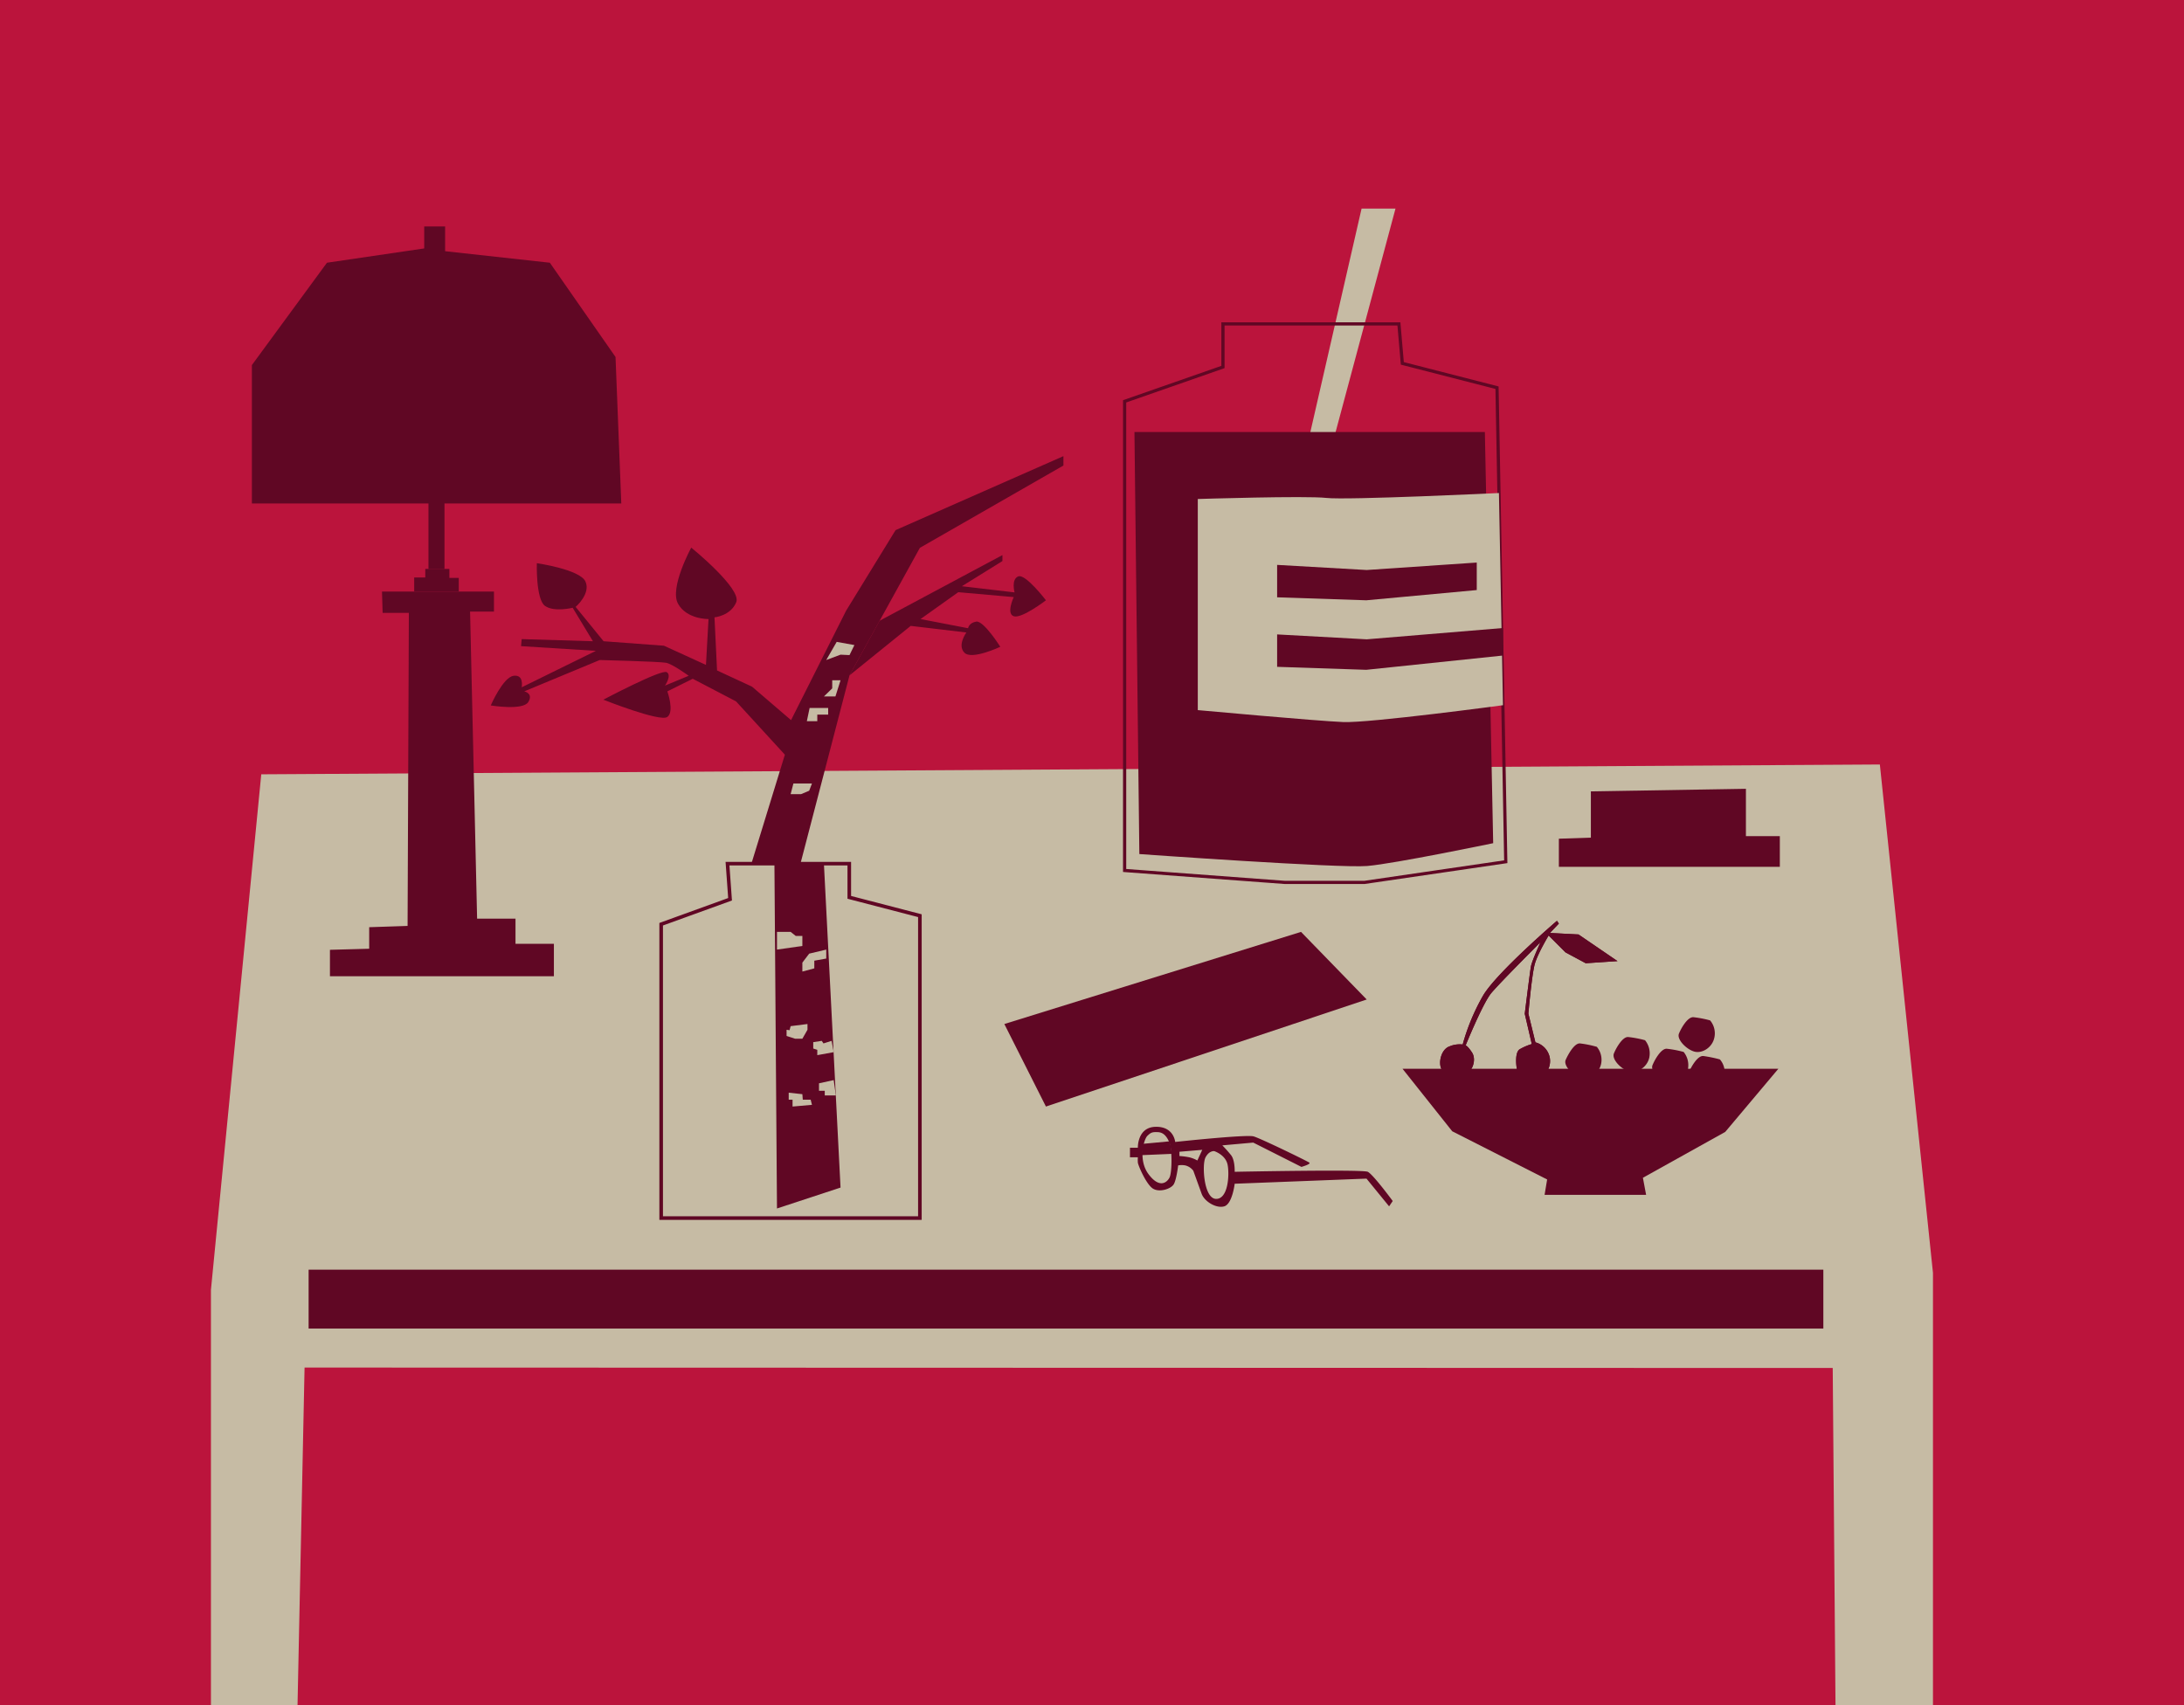 <?xml version="1.0" encoding="UTF-8"?> <svg xmlns="http://www.w3.org/2000/svg" viewBox="0 0 1024 799.6"> <title>Result2</title> <g id="Layer_2" data-name="Layer 2"> <g id="numbers"> <g> <rect width="1024" height="799.56" style="fill: #bb143c"></rect> <g> <polygon points="122.5 363.1 881.4 358.5 906.3 596.9 906.3 799.6 860.6 799.6 859.3 641.5 142.8 641.3 139.5 799.6 98.9 799.6 98.9 604.9 122.5 363.1" style="fill: #c6bba4"></polygon> <polygon points="834.5 406.5 834.5 392.1 818.6 392.1 818.6 369.9 745.9 371.1 745.9 392.8 730.9 393.3 730.9 406.5 834.5 406.5" style="fill: #600724"></polygon> <g> <polygon points="638.4 97.8 610 221.7 621.1 221.7 654.3 97.8 638.4 97.8" style="fill: #c6bba4"></polygon> <polygon points="573.4 151.9 573.4 172.1 527.3 188.2 527.3 408.2 602.5 413.8 639.7 413.8 706 404.1 701.9 181.8 657.5 170.4 655.9 151.9 573.4 151.9" style="fill: none;stroke: #600724;stroke-miterlimit: 10;stroke-width: 1.502px"></polygon> <path d="M531.9,202.6H696.2l3.9,192.8S654,405,641,406.1s-106.8-5.6-106.8-5.6Z" style="fill: #600724"></path> <path d="M561.6,234v99s55.8,5.1,68.2,5.6,74.9-7.9,74.9-7.9l-1.9-99.5s-71.3,3.4-80.9,2.3S561.6,234,561.6,234Z" style="fill: #c6bba4"></path> </g> <g> <path d="M535.7,536.4l12.8-1.2s.7,3.8.8,4.9-.1,1-.1,1l-14,.6.5-3.5A9.6,9.6,0,0,0,535.7,536.4Z" style="fill: #600724"></path> <path d="M578.9,549.5s59.9-1.2,62.4,0S653,563.2,653,563.2l-1.7,2.5-10.6-13-61.8,2.4s-1.1,9.5-4.9,10.6-9.3-2.3-10.6-5.9-3.9-10.8-3.9-10.8a6.7,6.7,0,0,0-3.8-2.5,9.2,9.2,0,0,0-3.3,0s-.8,6.8-2.1,8.9-6.6,3.9-9.7,2-6.9-10.7-7.1-12.2a17.2,17.2,0,0,1,0-2.5h-3.7v-4.5h3.7s-.3-9.6,8.3-9.8,9.2,7.1,9.2,7.1,33.4-3.6,36.8-2.6,25.2,11.6,26.1,12.3-3.7,2-3.7,2l-22.6-11.4-14.5,1.3a61.1,61.1,0,0,1,4.1,4.6C579.1,544.1,578.9,549.5,578.9,549.5ZM553,540.1v2a35.2,35.2,0,0,1,4.6.6,14.6,14.6,0,0,1,3.8,1.5l2.3-5Zm-15-7.5c-1.7,1.6-4.5,11.3.5,18s8.5,4.1,9.8,1.7,1.3-13.4,0-16.5-2.9-4.8-5.5-4.9S539.6,531.1,538,532.6Zm31.3,7.2s-2.4-.3-4.1,3-.8,19.2,4.9,19.4,6.4-11.1,5.5-15.9S569.3,539.8,569.3,539.8Z" style="fill: #600724"></path> </g> <g> <polygon points="179.1 277.4 231.6 277.4 231.6 286.8 220.4 286.8 223.7 430.8 241.7 430.8 241.7 442.6 259.7 442.6 259.7 457.8 154.7 457.8 154.7 445.4 173.1 444.9 173.1 434.8 191.1 434.2 191.7 287.4 179.4 287.4 179.1 277.4" style="fill: #600724"></polygon> <polygon points="194.2 277.4 194.2 270.8 199.4 270.8 199.4 266.8 210.7 266.8 210.7 271 215.1 271 215.1 277.4 194.2 277.4" style="fill: #600724"></polygon> <polygon points="153.3 123.2 198.9 116.5 198.9 106.2 208.7 106.2 208.7 117.8 257.8 123.2 288.6 167.4 291.3 236.1 118.1 236.1 118.1 171.2 153.3 123.2" style="fill: #600724"></polygon> <rect x="200.9" y="233.4" width="7.5" height="33.46" style="fill: #600724"></rect> </g> <path d="M675.8,501.2c-1.5-3.1,0-9.2,3.8-10.5a12.3,12.3,0,0,1,6.2-.9,99,99,0,0,1,9.6-23c6.5-10.9,34.6-35,34.6-35l.9,1.3-4.2,4.4,13.4.7,18.3,12.5-14.9,1-9.5-5.1-7.9-7.9s-5.1,8.4-6.5,13.4-3,23.2-3,23.2l3.3,13.5a9.2,9.2,0,0,1,6.2,5.4c1.9,4.5-.4,9.6-4.1,10.9s-9.9,0-10.6-2.9-1.1-8.9,1.2-10.2a26.6,26.6,0,0,1,5.6-2.4l-3.3-14.2s2.4-19.5,2.9-22.2,4.5-11.4,4.5-11.4-19.1,19.1-23.1,23.9-12,24.5-12,24.5,1,.3,3,3.4.5,8.5-3,10.1S677.3,504.3,675.8,501.2Z" style="fill: #600724"></path> <path d="M675.8,501.2c-1.5-3.1,0-9.2,3.8-10.5a12.3,12.3,0,0,1,6.2-.9,99,99,0,0,1,9.6-23c6.5-10.9,34.6-35,34.6-35l.9,1.3-4.2,4.4,13.4.7,18.3,12.5-14.9,1-9.5-5.1-7.9-7.9s-5.1,8.4-6.5,13.4-3,23.2-3,23.2l3.3,13.5a9.2,9.2,0,0,1,6.2,5.4c1.9,4.5-.4,9.6-4.1,10.9s-9.9,0-10.6-2.9-1.1-8.9,1.2-10.2a26.6,26.6,0,0,1,5.6-2.4l-3.3-14.2s2.4-19.5,2.9-22.2,4.5-11.4,4.5-11.4-19.1,19.1-23.1,23.9-12,24.5-12,24.5,1,.3,3,3.4.5,8.5-3,10.1S677.3,504.3,675.8,501.2Z" style="fill: #600724"></path> <path d="M789.4,493.3a9.8,9.8,0,0,1,2,8.1c-1,4.7-5.9,7.6-9.6,6.5s-8.1-5.7-7-8.4,4.1-7.9,6.7-7.7A49.9,49.9,0,0,1,789.4,493.3Z" style="fill: #600724"></path> <path d="M801.8,478.5a9.4,9.4,0,0,1,2,8.1c-1,4.7-5.8,7.6-9.5,6.5s-8.2-5.7-7.1-8.4,4.1-7.9,6.8-7.7A50.5,50.5,0,0,1,801.8,478.5Z" style="fill: #600724"></path> <path d="M748.7,490.9a9.5,9.5,0,0,1,2,8c-1,4.7-5.9,7.6-9.6,6.5s-8.2-5.7-7-8.4,4.1-7.9,6.7-7.7A48.9,48.9,0,0,1,748.7,490.9Z" style="fill: #600724"></path> <path d="M771.3,487.8a9.8,9.8,0,0,1,2,8.1c-1,4.7-5.9,7.6-9.6,6.5s-8.1-5.7-7-8.4,4.1-7.9,6.7-7.7A49.9,49.9,0,0,1,771.3,487.8Z" style="fill: #600724"></path> <path d="M806.4,496.8a9.1,9.1,0,0,1,2,8c-1,4.7-5.9,7.6-9.5,6.6s-8.2-5.7-7.1-8.4,4.1-8,6.8-7.8A60.9,60.9,0,0,1,806.4,496.8Z" style="fill: #600724"></path> <polygon points="657.6 501.2 680.9 530.5 725.4 553.1 724.2 560.3 771.8 560.3 770.3 552.3 808.9 530.8 833.8 501.2 657.6 501.2" style="fill: #600724"></polygon> <path d="M498.6,213.9v4.4l-67.3,38.6-33,59.8-23,88.3h-23L368,353.9l-22.9-25-20.3-10.6-11.9,5.9s3.4,9.5,0,12-30-8.1-30-8.1,27.2-14.4,29.7-12.9-.8,6.3-.8,6.3l11.1-4.6s-7.5-5.5-10.6-6.1-31.1-1.3-31.1-1.3l-35.4,14.7s4.4.9,1.9,5-17.6,1.6-17.6,1.6,5.7-13.2,10.7-13.9,3.8,5.4,3.8,5.4l34.8-17.1L244.3,303l.3-3.3,33.4,1L268.5,285s-8.7,2.2-13-.9-3.8-20-3.8-20,20.2,2.9,22.8,8.6-4.6,11.9-4.6,11.9L283,300.7l28.3,2.1,19.7,9,1.2-21.5s-10.2.2-14.3-7.2,6.2-26.3,6.2-26.3,23.7,19.2,21.1,25.6-10.2,7.1-10.2,7.1l1.2,24.9,16.4,7.6,18.3,15.7,25.8-51.3,23.2-37.8Z" style="fill: #600724"></path> <path d="M470,260.3v2.8l-19,11.8,24.7,2.9s-1.7-6.1,1.7-7.5,13,11.2,13,11.2-11.2,8.6-15,7.5-.1-9-.1-9l-26-2.3-17.7,12.6,22.3,4.3s.3-2.5,3.8-3.1S469,303.3,469,303.3s-13.3,6.3-16.8,2.8.9-9.5.9-9.5L427,293.5l-28.7,23.2,14.1-25.6Z" style="fill: #600724"></path> <polygon points="379.6 332 378.3 338.2 383.2 338.2 383.2 335.1 388.3 335.1 388.3 332 379.6 332" style="fill: #c6bba4"></polygon> <polygon points="394.1 319 391.7 326.6 386.3 326.6 390.2 322.8 390.2 319 394.1 319" style="fill: #c6bba4"></polygon> <polygon points="392.3 301 387.4 309.5 394.1 307 398.3 307.2 400.6 302.5 392.3 301" style="fill: #c6bba4"></polygon> <polygon points="372 367.4 370.7 372.4 375.6 372.4 379.4 370.8 380.7 367.4 372 367.4" style="fill: #c6bba4"></polygon> <polygon points="363.1 405 364.3 566.7 394.1 556.9 386.3 405 363.1 405" style="fill: #600724"></polygon> <polygon points="364.3 437 370.7 437 373.1 438.9 376.2 438.9 376.2 443.6 364.3 445.3 364.3 437" style="fill: #c6bba4"></polygon> <polygon points="387.4 445.3 379.4 447.2 376.2 451.4 376.2 455.6 381.8 454.1 381.8 450.5 387.4 449.5 387.4 445.3" style="fill: #c6bba4"></polygon> <polygon points="368.8 482.9 368.8 485.8 372.8 487.1 376.2 487.1 378.6 482.9 378.6 480.2 370.7 481.2 370.2 483.1 368.8 482.9" style="fill: #c6bba4"></polygon> <polygon points="381.3 488.7 381.3 491.7 383.2 492.3 383.2 494.8 390.9 493.4 389.9 488.1 386.1 489.3 385.3 488.1 381.3 488.7" style="fill: #c6bba4"></polygon> <polygon points="369.8 512.4 369.8 515.7 371.6 515.7 371.6 518.9 380.7 518.1 380.1 515.7 376.4 515.7 376.2 513.1 369.8 512.4" style="fill: #c6bba4"></polygon> <polygon points="384 508 384 511.5 386.7 511.5 386.7 513.7 391.9 513.7 390.9 506.5 384 508" style="fill: #c6bba4"></polygon> <rect x="144.7" y="595.4" width="710.2" height="27.61" style="fill: #600724"></rect> <polygon points="341.1 405 398.2 405 398.2 420.8 431.3 429.4 431.3 571.2 310 571.2 310 433.4 342.3 421.7 341.1 405" style="fill: none;stroke: #600724;stroke-miterlimit: 10;stroke-width: 1.687px"></polygon> <polygon points="470.9 480.2 610 437 640.8 468.7 490.4 518.9 470.9 480.2" style="fill: #600724"></polygon> <polygon points="692.4 263.8 640.8 267.3 598.8 264.9 598.8 280.1 640.6 281.5 692.4 276.7 692.4 263.8" style="fill: #600724"></polygon> <polygon points="704.7 294.5 640.8 299.8 598.8 297.5 598.8 312.7 640.6 314.1 704.7 307.4 704.7 294.5" style="fill: #600724"></polygon> </g> </g> </g> </g> </svg> 